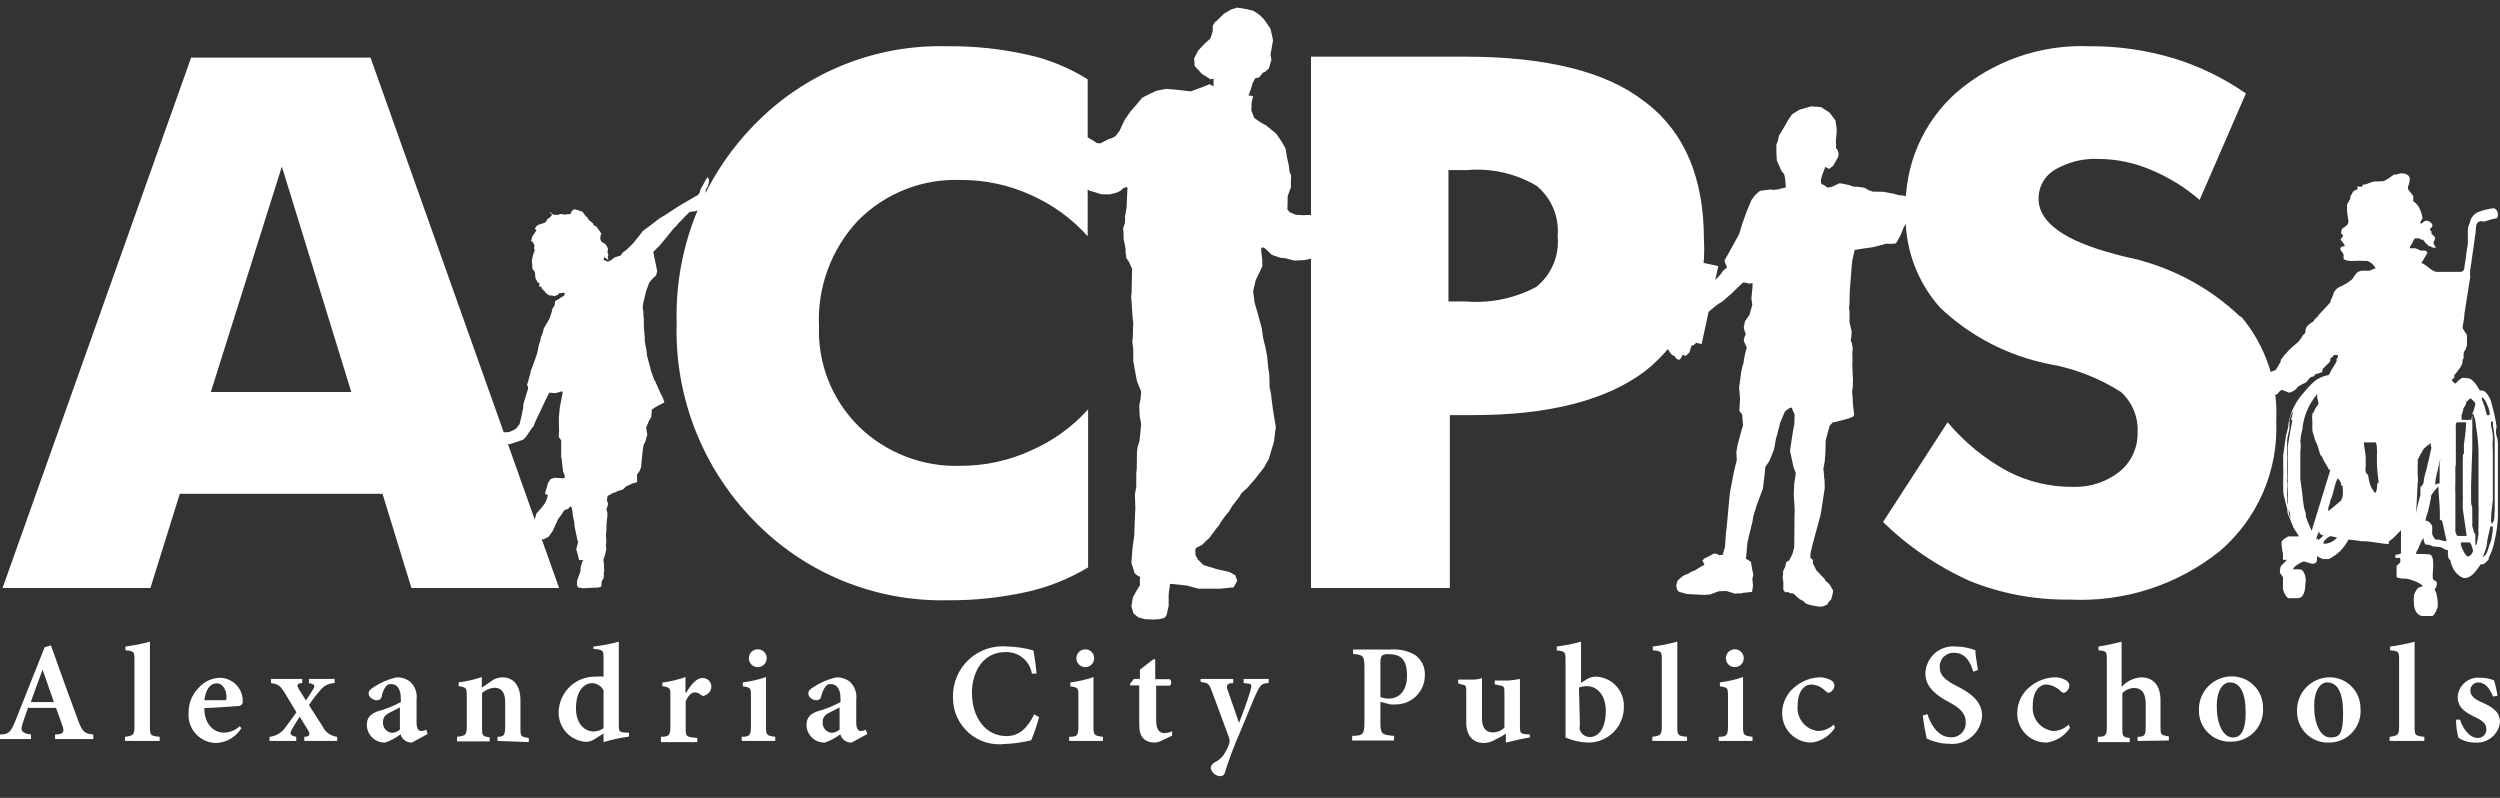 <?xml version="1.0" encoding="UTF-8"?> <svg xmlns="http://www.w3.org/2000/svg" width="94" height="30" viewBox="0 0 94 30" fill="none"><rect x="0" y="0" width="94" height="30" fill="#333333" stroke="none"/><path d="M7.927 14.739L10.598 6.263L13.209 14.739H7.927ZM7.187 2.165L0.096 22.109H5.655L6.761 18.567H14.383L15.47 22.109H21.022L13.931 2.165H7.187ZM35.614 1.739C34.262 1.702 32.916 1.948 31.664 2.46C30.411 2.973 29.279 3.74 28.34 4.715C27.387 5.694 26.639 6.855 26.141 8.128C25.643 9.401 25.406 10.761 25.443 12.128C25.4 13.497 25.634 14.861 26.13 16.138C26.626 17.414 27.375 18.578 28.331 19.559C29.271 20.537 30.404 21.309 31.657 21.827C32.911 22.345 34.258 22.598 35.614 22.57C36.621 22.579 37.625 22.474 38.608 22.256C39.421 22.075 40.199 21.763 40.913 21.334V15.391C40.312 16.06 39.573 16.591 38.747 16.948C37.927 17.321 37.037 17.514 36.137 17.514C35.429 17.541 34.723 17.424 34.062 17.169C33.4 16.915 32.798 16.529 32.291 16.035C31.794 15.544 31.404 14.956 31.147 14.308C30.889 13.659 30.769 12.964 30.794 12.267C30.76 11.537 30.874 10.808 31.128 10.124C31.382 9.439 31.772 8.812 32.273 8.282C32.777 7.775 33.381 7.379 34.046 7.118C34.711 6.858 35.423 6.738 36.136 6.768C37.036 6.764 37.927 6.954 38.747 7.325C39.566 7.684 40.299 8.215 40.896 8.882V2.983C40.194 2.541 39.419 2.226 38.608 2.052C37.62 1.832 36.609 1.727 35.597 1.739M57.794 10.771C56.975 11.216 56.043 11.412 55.114 11.336H54.462V6.394H55.166C56.077 6.316 56.988 6.523 57.776 6.985C58.052 7.214 58.268 7.506 58.406 7.836C58.544 8.167 58.6 8.526 58.568 8.882C58.602 9.237 58.548 9.595 58.412 9.924C58.275 10.253 58.06 10.544 57.785 10.771L57.794 10.771ZM61.823 3.81C60.39 2.69 58.136 2.13 55.062 2.13H49.293V22.109H54.514V15.608H55.384C58.243 15.608 60.404 15.054 61.866 13.946C62.607 13.361 63.194 12.605 63.578 11.742C63.961 10.88 64.129 9.937 64.067 8.995C64.067 6.698 63.345 4.993 61.919 3.879M84.229 11.902C83.021 10.754 81.512 9.973 79.878 9.648L79.582 9.57C77.624 9.065 76.65 8.361 76.65 7.473C76.646 7.254 76.701 7.038 76.808 6.847C76.915 6.656 77.07 6.497 77.259 6.385C77.755 6.091 78.327 5.949 78.903 5.976C79.573 5.979 80.236 6.115 80.853 6.377C81.528 6.654 82.154 7.039 82.706 7.516L84.446 3.514C83.605 2.928 82.677 2.479 81.696 2.182C80.68 1.88 79.624 1.731 78.564 1.739C76.736 1.663 74.948 2.285 73.561 3.479C72.934 4.035 72.439 4.723 72.109 5.493C71.78 6.263 71.625 7.097 71.655 7.934C71.595 9.269 72.06 10.575 72.952 11.571C74.086 12.646 75.501 13.378 77.032 13.685C77.998 13.853 78.921 14.211 79.747 14.738C79.959 14.931 80.126 15.168 80.234 15.433C80.342 15.698 80.39 15.984 80.374 16.27C80.379 16.551 80.32 16.83 80.201 17.085C80.082 17.34 79.906 17.564 79.686 17.74C79.191 18.127 78.575 18.327 77.946 18.306C77.086 18.315 76.237 18.112 75.475 17.714C74.619 17.247 73.858 16.625 73.23 15.878L70.802 19.629C71.758 20.561 72.871 21.315 74.091 21.856C75.278 22.33 76.547 22.563 77.825 22.544C79.867 22.647 81.877 21.997 83.471 20.716C84.171 20.115 84.725 19.362 85.092 18.515C85.458 17.668 85.627 16.748 85.586 15.826C85.661 14.402 85.191 13.002 84.272 11.91M1.601 25.18C1.444 25.589 1.305 25.998 1.157 26.398H2.027L1.601 25.18ZM2.071 27.79V27.616C2.393 27.616 2.428 27.512 2.349 27.294C2.271 27.077 2.201 26.868 2.106 26.616H1.053C0.983 26.807 0.914 27.007 0.844 27.225C0.774 27.442 0.783 27.573 1.166 27.616V27.79H0V27.616C0.34 27.616 0.409 27.52 0.592 27.068L1.679 24.336L1.915 24.266C2.245 25.189 2.584 26.146 2.923 27.05C3.098 27.521 3.167 27.581 3.507 27.616V27.79H2.071ZM4.699 27.86V27.704C5.021 27.66 5.055 27.634 5.055 27.286V24.841C5.055 24.501 5.055 24.484 4.716 24.449V24.31C5.028 24.27 5.335 24.209 5.638 24.127V27.286C5.638 27.643 5.638 27.669 6.004 27.704V27.86H4.699ZM7.683 26.328H8.405C8.492 26.328 8.518 26.328 8.518 26.224C8.518 25.954 8.388 25.693 8.144 25.693C7.901 25.693 7.726 25.928 7.683 26.346V26.328ZM9.075 27.381C8.976 27.54 8.841 27.673 8.681 27.769C8.521 27.866 8.34 27.924 8.153 27.938C8.008 27.94 7.863 27.911 7.729 27.854C7.594 27.797 7.474 27.712 7.374 27.606C7.274 27.5 7.197 27.374 7.148 27.236C7.1 27.099 7.08 26.953 7.091 26.807C7.087 26.633 7.118 26.46 7.182 26.299C7.246 26.137 7.343 25.99 7.465 25.867C7.564 25.752 7.685 25.659 7.821 25.593C7.958 25.528 8.106 25.491 8.257 25.485C8.371 25.484 8.485 25.507 8.59 25.551C8.696 25.594 8.792 25.658 8.872 25.739C8.953 25.82 9.017 25.916 9.061 26.021C9.105 26.127 9.127 26.24 9.127 26.355C9.131 26.377 9.13 26.4 9.125 26.422C9.119 26.444 9.109 26.465 9.095 26.483C9.081 26.501 9.064 26.516 9.044 26.526C9.024 26.537 9.002 26.544 8.979 26.546C8.892 26.546 8.24 26.607 7.683 26.624C7.683 27.251 8.049 27.547 8.423 27.547C8.644 27.543 8.855 27.456 9.014 27.303L9.075 27.381ZM11.442 27.859V27.703C11.642 27.703 11.677 27.616 11.59 27.468L11.268 26.946C11.164 27.103 11.059 27.286 10.972 27.433C10.885 27.581 10.903 27.66 11.138 27.703V27.86H10.137V27.703C10.253 27.692 10.365 27.656 10.466 27.598C10.566 27.539 10.653 27.459 10.72 27.364C10.85 27.198 10.989 26.998 11.146 26.781L10.694 26.032C10.528 25.78 10.476 25.728 10.189 25.684V25.527H11.364V25.684C11.172 25.684 11.146 25.771 11.233 25.902L11.503 26.337C11.616 26.18 11.703 26.023 11.781 25.902C11.86 25.78 11.833 25.728 11.616 25.684V25.527H12.582V25.684C12.475 25.685 12.37 25.71 12.275 25.759C12.18 25.807 12.097 25.877 12.034 25.963C11.882 26.136 11.743 26.319 11.616 26.511L12.129 27.311C12.178 27.419 12.255 27.512 12.351 27.58C12.447 27.649 12.56 27.691 12.678 27.703V27.86L11.442 27.859ZM15.036 26.598L14.679 26.781C14.496 26.868 14.401 26.964 14.401 27.146C14.396 27.196 14.401 27.245 14.416 27.292C14.43 27.34 14.454 27.384 14.485 27.422C14.517 27.459 14.556 27.491 14.599 27.514C14.643 27.537 14.691 27.551 14.74 27.555C14.849 27.549 14.953 27.506 15.036 27.433L15.036 26.598ZM15.488 27.921C15.38 27.926 15.274 27.888 15.192 27.816C15.128 27.762 15.082 27.689 15.062 27.607C14.887 27.744 14.69 27.851 14.479 27.921C14.39 27.923 14.302 27.908 14.219 27.875C14.137 27.843 14.061 27.795 13.997 27.734C13.933 27.672 13.882 27.599 13.847 27.517C13.812 27.436 13.793 27.348 13.792 27.259C13.792 26.99 13.922 26.851 14.2 26.746C14.503 26.664 14.795 26.547 15.071 26.398V26.259C15.071 25.911 14.931 25.72 14.705 25.72C14.666 25.718 14.628 25.726 14.593 25.742C14.558 25.759 14.528 25.784 14.505 25.815C14.428 25.92 14.377 26.043 14.357 26.172C14.351 26.219 14.326 26.262 14.289 26.291C14.252 26.32 14.204 26.334 14.157 26.329C14.035 26.329 13.861 26.215 13.861 26.085C13.861 25.955 13.922 25.928 14.044 25.841C14.309 25.664 14.604 25.538 14.914 25.467C15.088 25.463 15.259 25.515 15.401 25.615C15.499 25.699 15.573 25.806 15.619 25.926C15.665 26.046 15.68 26.175 15.663 26.303V27.172C15.663 27.416 15.749 27.486 15.836 27.486C15.904 27.487 15.971 27.469 16.028 27.433L16.08 27.599L15.488 27.921ZM18.708 27.859V27.703C18.96 27.703 18.995 27.642 18.995 27.268V26.398C18.995 26.015 18.838 25.858 18.586 25.858C18.414 25.873 18.252 25.943 18.125 26.058V27.329C18.125 27.66 18.125 27.686 18.412 27.721V27.877H17.185V27.703C17.516 27.66 17.551 27.642 17.551 27.294V26.198C17.551 25.876 17.551 25.849 17.246 25.798V25.658C17.542 25.621 17.833 25.554 18.116 25.458V25.858L18.456 25.623C18.577 25.526 18.727 25.471 18.882 25.467C19.308 25.467 19.569 25.771 19.569 26.337V27.355C19.569 27.686 19.569 27.703 19.883 27.747V27.903L18.708 27.859ZM22.693 25.955C22.651 25.874 22.587 25.806 22.509 25.758C22.43 25.711 22.34 25.685 22.249 25.685C22.075 25.685 21.657 25.842 21.657 26.633C21.657 27.277 22.04 27.504 22.319 27.504C22.453 27.501 22.583 27.459 22.693 27.382V25.955ZM23.65 27.695C23.326 27.74 23.007 27.809 22.693 27.904V27.582L22.371 27.782C22.276 27.848 22.164 27.887 22.049 27.895C21.905 27.888 21.764 27.853 21.633 27.792C21.503 27.73 21.386 27.644 21.289 27.537C21.192 27.43 21.117 27.306 21.068 27.17C21.02 27.034 20.998 26.89 21.005 26.746C21.021 26.386 21.179 26.046 21.445 25.801C21.71 25.556 22.062 25.427 22.423 25.441C22.513 25.433 22.603 25.433 22.693 25.441V24.763C22.693 24.458 22.693 24.432 22.31 24.397V24.31C22.634 24.274 22.953 24.213 23.267 24.127V27.216C23.267 27.504 23.267 27.521 23.511 27.547H23.65V27.695ZM25.799 26.05C25.973 25.745 26.191 25.493 26.409 25.493C26.494 25.489 26.578 25.518 26.641 25.575C26.705 25.632 26.743 25.712 26.748 25.798C26.751 25.871 26.73 25.943 26.69 26.004C26.649 26.065 26.59 26.111 26.522 26.137C26.5 26.155 26.472 26.166 26.443 26.166C26.415 26.166 26.387 26.155 26.365 26.137C26.302 26.074 26.218 26.037 26.13 26.032C26.017 26.032 25.886 26.128 25.782 26.372V27.355C25.782 27.686 25.782 27.712 26.217 27.747V27.903H24.851V27.703C25.156 27.703 25.207 27.642 25.207 27.311V26.172C25.207 25.876 25.207 25.849 24.903 25.798V25.667C25.199 25.626 25.491 25.556 25.773 25.458V26.05H25.799ZM28.157 24.753C28.156 24.708 28.164 24.664 28.18 24.622C28.197 24.58 28.222 24.542 28.254 24.51C28.286 24.478 28.324 24.453 28.366 24.437C28.407 24.42 28.452 24.412 28.497 24.414C28.541 24.414 28.585 24.423 28.626 24.44C28.666 24.457 28.703 24.482 28.734 24.514C28.765 24.546 28.789 24.583 28.805 24.624C28.821 24.665 28.829 24.709 28.827 24.753C28.828 24.798 28.819 24.841 28.802 24.882C28.785 24.923 28.759 24.96 28.728 24.991C28.696 25.021 28.658 25.046 28.617 25.062C28.576 25.078 28.532 25.085 28.488 25.084C28.4 25.084 28.316 25.049 28.254 24.987C28.192 24.925 28.157 24.841 28.157 24.753ZM27.888 27.86V27.703C28.201 27.703 28.236 27.642 28.236 27.268V26.206C28.236 25.867 28.236 25.849 27.931 25.806V25.658C28.227 25.622 28.519 25.555 28.801 25.458V27.268C28.801 27.633 28.801 27.659 29.149 27.703V27.859L27.888 27.86ZM31.568 26.598L31.212 26.781C31.029 26.868 30.933 26.964 30.933 27.146C30.928 27.196 30.933 27.245 30.948 27.293C30.962 27.34 30.986 27.384 31.018 27.422C31.049 27.46 31.088 27.491 31.132 27.514C31.176 27.537 31.224 27.551 31.273 27.555C31.382 27.549 31.486 27.506 31.568 27.433V26.598ZM32.021 27.921C31.912 27.926 31.806 27.888 31.725 27.816C31.661 27.762 31.615 27.689 31.595 27.607C31.419 27.744 31.222 27.851 31.012 27.921C30.923 27.923 30.834 27.908 30.752 27.876C30.669 27.844 30.593 27.795 30.53 27.734C30.466 27.672 30.415 27.599 30.379 27.517C30.344 27.436 30.325 27.348 30.324 27.259C30.324 26.99 30.455 26.851 30.733 26.746C31.035 26.664 31.327 26.547 31.603 26.398V26.259C31.603 25.911 31.464 25.72 31.238 25.72C31.199 25.717 31.16 25.724 31.125 25.741C31.09 25.758 31.06 25.783 31.038 25.815C30.961 25.922 30.907 26.043 30.881 26.172C30.876 26.218 30.853 26.261 30.817 26.29C30.782 26.319 30.735 26.333 30.689 26.329C30.559 26.329 30.394 26.215 30.394 26.085C30.394 25.955 30.455 25.928 30.577 25.841C30.841 25.664 31.136 25.538 31.446 25.467C31.621 25.463 31.791 25.515 31.934 25.615C32.031 25.699 32.106 25.806 32.151 25.926C32.197 26.046 32.212 26.175 32.195 26.303V27.172C32.195 27.416 32.282 27.486 32.369 27.486C32.434 27.486 32.497 27.468 32.552 27.433L32.613 27.599L32.021 27.921ZM39.069 26.964C38.99 27.26 38.892 27.551 38.773 27.834C38.451 27.913 38.121 27.96 37.79 27.973C37.544 28.004 37.294 27.982 37.057 27.909C36.82 27.835 36.601 27.712 36.416 27.547C36.231 27.382 36.083 27.18 35.982 26.953C35.881 26.726 35.83 26.481 35.832 26.233C35.823 25.965 35.871 25.698 35.974 25.451C36.077 25.203 36.232 24.981 36.428 24.799C36.625 24.616 36.858 24.478 37.112 24.394C37.367 24.31 37.636 24.281 37.903 24.31C38.227 24.319 38.548 24.368 38.86 24.458C38.903 24.745 38.947 24.988 38.973 25.328H38.799C38.761 25.092 38.636 24.879 38.45 24.73C38.263 24.58 38.028 24.505 37.79 24.519C36.98 24.519 36.545 25.25 36.545 26.041C36.545 27.016 37.085 27.677 37.842 27.677C38.312 27.677 38.625 27.39 38.886 26.859L39.069 26.964ZM40.47 24.754C40.47 24.664 40.505 24.578 40.569 24.514C40.633 24.45 40.719 24.415 40.809 24.415C40.853 24.414 40.897 24.423 40.938 24.44C40.978 24.457 41.015 24.483 41.046 24.514C41.077 24.546 41.101 24.584 41.117 24.625C41.133 24.666 41.141 24.71 41.14 24.754C41.14 24.798 41.131 24.842 41.114 24.883C41.096 24.923 41.071 24.96 41.04 24.991C41.008 25.022 40.971 25.046 40.93 25.062C40.889 25.078 40.844 25.086 40.8 25.085C40.713 25.082 40.631 25.047 40.569 24.985C40.508 24.924 40.472 24.841 40.47 24.754ZM40.2 27.86V27.704C40.522 27.704 40.548 27.643 40.548 27.268V26.207C40.548 25.867 40.548 25.85 40.243 25.807V25.659C40.54 25.624 40.832 25.557 41.114 25.459V27.269C41.114 27.634 41.114 27.66 41.47 27.704V27.86H40.2ZM43.654 27.86C43.587 27.894 43.513 27.915 43.437 27.921C43.054 27.921 42.836 27.729 42.836 27.268V25.772H42.489V25.711L42.636 25.528H42.862V25.18L43.367 24.788H43.437V25.537H43.985C44.002 25.552 44.015 25.571 44.024 25.592C44.034 25.613 44.038 25.636 44.038 25.659C44.038 25.682 44.034 25.704 44.025 25.725C44.015 25.746 44.002 25.765 43.985 25.78H43.471V27.094C43.471 27.512 43.663 27.564 43.776 27.564C43.879 27.564 43.98 27.54 44.072 27.495V27.66L43.654 27.86ZM47.692 25.684C47.431 25.684 47.378 25.78 47.239 26.067C47.1 26.355 46.943 26.789 46.604 27.581C46.395 28.058 46.212 28.546 46.056 29.043C46.049 29.085 46.027 29.124 45.993 29.15C45.959 29.176 45.916 29.187 45.873 29.182C45.789 29.178 45.709 29.146 45.646 29.091C45.583 29.035 45.54 28.96 45.525 28.878C45.525 28.791 45.569 28.739 45.664 28.669C45.846 28.585 45.994 28.44 46.082 28.26C46.133 28.174 46.177 28.084 46.212 27.99C46.242 27.909 46.242 27.819 46.212 27.738C45.96 27.042 45.69 26.328 45.569 25.998C45.447 25.667 45.403 25.684 45.142 25.641V25.528H46.369V25.684C46.134 25.684 46.099 25.771 46.16 25.945L46.587 27.181C46.717 26.859 46.917 26.311 47.013 25.98C47.109 25.649 47.013 25.728 46.761 25.684V25.527H47.709L47.692 25.684ZM51.903 26.207C52.008 26.25 52.121 26.271 52.234 26.267C52.477 26.267 52.904 26.111 52.904 25.397C52.904 24.683 52.556 24.597 52.19 24.597C52.111 24.589 52.032 24.607 51.964 24.649C51.964 24.649 51.903 24.745 51.903 24.849V26.207ZM52.286 24.423C52.604 24.396 52.922 24.466 53.2 24.623C53.324 24.709 53.423 24.825 53.489 24.961C53.555 25.096 53.584 25.247 53.574 25.397C53.574 25.683 53.462 25.957 53.261 26.16C53.061 26.364 52.789 26.48 52.504 26.485C52.428 26.493 52.353 26.493 52.277 26.485L51.903 26.389V27.155C51.903 27.599 51.955 27.634 52.417 27.668V27.843H50.842V27.668C51.251 27.668 51.303 27.599 51.303 27.155V25.11C51.303 24.649 51.251 24.623 50.876 24.588V24.423H52.286ZM57.524 27.729C57.372 27.751 57.221 27.78 57.072 27.816L56.62 27.921V27.581C56.506 27.665 56.384 27.735 56.254 27.79C56.12 27.881 55.963 27.932 55.801 27.938C55.401 27.938 55.131 27.677 55.131 27.173V26.05C55.131 25.789 55.131 25.762 54.958 25.736L54.827 25.693V25.554H55.262C55.427 25.554 55.601 25.554 55.723 25.493V27.024C55.723 27.416 55.914 27.538 56.123 27.538C56.206 27.54 56.288 27.525 56.365 27.493C56.441 27.462 56.51 27.415 56.567 27.355V26.094C56.567 25.832 56.567 25.798 56.384 25.771L56.201 25.728V25.589H56.715C56.861 25.577 57.006 25.557 57.15 25.528V27.268C57.15 27.538 57.15 27.59 57.385 27.608H57.516L57.524 27.729ZM59.404 27.268C59.388 27.328 59.388 27.391 59.404 27.451C59.432 27.526 59.482 27.591 59.547 27.638C59.612 27.684 59.689 27.71 59.769 27.713C60.117 27.713 60.378 27.373 60.378 26.738C60.378 26.102 60.03 25.798 59.656 25.798C59.558 25.801 59.462 25.819 59.369 25.85L59.404 27.268ZM59.682 25.528C59.773 25.477 59.874 25.447 59.978 25.441C60.123 25.442 60.265 25.472 60.398 25.529C60.531 25.585 60.651 25.668 60.751 25.772C60.851 25.876 60.93 25.998 60.983 26.133C61.035 26.267 61.06 26.411 61.057 26.555C61.062 26.732 61.031 26.908 60.966 27.073C60.902 27.238 60.806 27.389 60.683 27.516C60.559 27.643 60.412 27.744 60.249 27.814C60.087 27.884 59.911 27.92 59.734 27.921C59.434 27.916 59.139 27.851 58.864 27.73V24.841C58.864 24.527 58.864 24.484 58.534 24.458V24.31C58.842 24.27 59.147 24.209 59.447 24.127V25.676L59.682 25.528ZM62.127 27.86V27.704C62.449 27.66 62.484 27.634 62.484 27.286V24.841C62.484 24.501 62.484 24.484 62.145 24.449V24.31C62.456 24.27 62.764 24.209 63.067 24.127V27.286C63.067 27.643 63.067 27.669 63.432 27.704V27.86H62.127ZM64.894 24.753C64.893 24.708 64.901 24.664 64.917 24.622C64.934 24.58 64.959 24.542 64.991 24.511C65.023 24.479 65.061 24.454 65.102 24.437C65.144 24.421 65.189 24.413 65.233 24.414C65.278 24.414 65.321 24.422 65.362 24.44C65.403 24.457 65.44 24.482 65.471 24.514C65.501 24.545 65.525 24.583 65.542 24.624C65.558 24.665 65.565 24.709 65.564 24.753C65.564 24.797 65.555 24.841 65.538 24.882C65.521 24.923 65.496 24.959 65.464 24.99C65.433 25.021 65.395 25.045 65.354 25.061C65.313 25.078 65.269 25.085 65.225 25.084C65.181 25.084 65.138 25.076 65.098 25.059C65.058 25.043 65.022 25.018 64.991 24.987C64.96 24.957 64.936 24.92 64.919 24.88C64.903 24.84 64.894 24.797 64.894 24.753ZM64.624 27.86V27.703C64.938 27.703 64.973 27.642 64.973 27.268V26.206C64.973 25.867 64.973 25.849 64.668 25.806V25.658C64.964 25.622 65.256 25.555 65.538 25.458V27.268C65.538 27.633 65.538 27.659 65.895 27.703V27.859L64.624 27.86ZM68.993 27.364C68.897 27.514 68.769 27.642 68.619 27.738C68.468 27.834 68.299 27.897 68.122 27.921C67.975 27.923 67.829 27.896 67.693 27.841C67.557 27.785 67.434 27.703 67.33 27.6C67.226 27.496 67.144 27.372 67.089 27.236C67.034 27.1 67.006 26.954 67.008 26.807C67.01 26.605 67.06 26.407 67.154 26.229C67.248 26.05 67.383 25.896 67.548 25.78C67.798 25.588 68.103 25.478 68.418 25.467C68.581 25.467 68.741 25.512 68.879 25.598C68.908 25.619 68.932 25.646 68.949 25.678C68.965 25.709 68.974 25.745 68.975 25.78C68.971 25.842 68.947 25.901 68.908 25.949C68.87 25.998 68.817 26.033 68.757 26.05C68.714 26.043 68.674 26.021 68.644 25.989C68.506 25.841 68.316 25.75 68.114 25.737C67.853 25.737 67.591 25.972 67.591 26.537C67.569 26.763 67.636 26.988 67.777 27.166C67.919 27.343 68.124 27.457 68.349 27.486C68.573 27.485 68.788 27.398 68.949 27.242L68.993 27.364ZM74.196 25.258C74.091 24.919 73.918 24.545 73.474 24.545C73.402 24.541 73.33 24.552 73.263 24.578C73.196 24.604 73.135 24.644 73.084 24.695C73.033 24.745 72.993 24.806 72.968 24.874C72.942 24.941 72.93 25.012 72.934 25.084C72.934 25.406 73.152 25.58 73.596 25.807C74.039 26.033 74.527 26.337 74.527 26.92C74.512 27.15 74.427 27.369 74.284 27.549C74.141 27.729 73.946 27.86 73.725 27.926C73.579 27.97 73.425 27.983 73.273 27.965C73.097 27.965 72.921 27.938 72.752 27.886C72.647 27.856 72.546 27.818 72.447 27.773C72.38 27.486 72.33 27.196 72.299 26.903L72.473 26.851C72.569 27.19 72.856 27.721 73.343 27.721C73.42 27.726 73.498 27.715 73.57 27.687C73.642 27.659 73.708 27.616 73.761 27.561C73.815 27.505 73.856 27.439 73.882 27.366C73.907 27.293 73.916 27.215 73.909 27.138C73.909 26.798 73.656 26.598 73.265 26.39C72.873 26.18 72.395 25.867 72.395 25.328C72.397 25.182 72.431 25.039 72.492 24.907C72.554 24.774 72.642 24.656 72.752 24.56C72.862 24.465 72.991 24.393 73.13 24.35C73.269 24.306 73.416 24.293 73.561 24.31C73.805 24.314 74.046 24.361 74.274 24.449C74.274 24.641 74.326 24.858 74.37 25.189L74.196 25.258ZM77.833 27.364C77.736 27.513 77.608 27.64 77.458 27.736C77.308 27.832 77.139 27.895 76.963 27.921C76.741 27.926 76.523 27.863 76.338 27.741C76.153 27.619 76.009 27.443 75.927 27.238C75.872 27.101 75.845 26.954 75.849 26.807C75.85 26.606 75.898 26.408 75.991 26.23C76.083 26.051 76.216 25.897 76.38 25.78C76.63 25.588 76.934 25.478 77.25 25.467C77.414 25.461 77.575 25.507 77.711 25.598C77.741 25.618 77.764 25.646 77.781 25.678C77.798 25.709 77.807 25.745 77.807 25.78C77.807 25.919 77.676 26.05 77.598 26.05C77.576 26.048 77.555 26.041 77.535 26.031C77.516 26.02 77.499 26.006 77.485 25.989C77.34 25.844 77.149 25.755 76.946 25.737C76.693 25.737 76.432 25.972 76.432 26.537C76.41 26.763 76.477 26.988 76.618 27.165C76.76 27.342 76.965 27.457 77.189 27.485C77.299 27.486 77.408 27.465 77.51 27.424C77.611 27.382 77.704 27.32 77.781 27.242L77.833 27.364ZM80.374 27.86V27.704C80.652 27.704 80.678 27.634 80.678 27.321V26.451C80.678 26.033 80.504 25.868 80.243 25.868C80.16 25.869 80.077 25.887 80.001 25.922C79.924 25.956 79.856 26.006 79.8 26.068V27.364C79.8 27.677 79.8 27.712 80.078 27.747V27.904H78.877V27.704C79.181 27.704 79.217 27.643 79.217 27.312V24.824C79.217 24.493 79.217 24.484 78.903 24.45V24.31C79.196 24.264 79.487 24.203 79.773 24.127V25.825C79.961 25.619 80.219 25.491 80.496 25.468C80.957 25.468 81.235 25.755 81.235 26.338V27.295C81.235 27.626 81.235 27.643 81.549 27.687V27.843L80.374 27.86ZM83.35 26.563C83.35 27.216 83.585 27.729 83.959 27.729C84.203 27.729 84.437 27.555 84.437 26.798C84.437 26.041 84.229 25.658 83.837 25.658C83.585 25.658 83.35 25.963 83.35 26.528V26.563ZM85.09 26.615C85.101 26.779 85.078 26.943 85.022 27.098C84.967 27.252 84.88 27.394 84.767 27.513C84.654 27.632 84.518 27.727 84.367 27.791C84.216 27.855 84.053 27.887 83.889 27.886C83.731 27.893 83.574 27.868 83.426 27.812C83.278 27.756 83.144 27.67 83.031 27.56C82.917 27.45 82.828 27.318 82.767 27.172C82.707 27.026 82.677 26.869 82.68 26.711C82.674 26.546 82.701 26.381 82.76 26.227C82.819 26.072 82.908 25.931 83.023 25.812C83.137 25.693 83.274 25.598 83.426 25.532C83.578 25.467 83.741 25.433 83.906 25.432C84.063 25.43 84.218 25.459 84.362 25.517C84.507 25.576 84.638 25.663 84.748 25.774C84.859 25.884 84.946 26.015 85.004 26.16C85.063 26.304 85.092 26.459 85.09 26.615ZM87.013 26.564C87.013 27.216 87.248 27.729 87.622 27.729C87.996 27.729 88.1 27.555 88.1 26.798C88.1 26.041 87.892 25.658 87.5 25.658C87.248 25.658 87.013 25.963 87.013 26.528V26.564ZM88.753 26.616C88.77 26.78 88.752 26.946 88.701 27.104C88.624 27.341 88.474 27.547 88.272 27.694C88.07 27.841 87.828 27.92 87.578 27.921C87.421 27.928 87.263 27.903 87.115 27.847C86.968 27.791 86.833 27.705 86.72 27.595C86.606 27.485 86.517 27.353 86.457 27.207C86.396 27.061 86.367 26.904 86.369 26.746C86.363 26.582 86.39 26.419 86.448 26.266C86.505 26.112 86.593 25.972 86.706 25.853C86.819 25.734 86.954 25.639 87.103 25.572C87.253 25.506 87.415 25.47 87.578 25.467C87.813 25.464 88.043 25.532 88.238 25.662C88.433 25.792 88.584 25.978 88.671 26.195C88.729 26.34 88.757 26.495 88.753 26.65M89.85 27.86V27.704C90.171 27.66 90.206 27.634 90.206 27.286V24.841C90.206 24.501 90.206 24.484 89.867 24.449V24.31C90.179 24.271 90.486 24.21 90.789 24.127V27.286C90.789 27.643 90.789 27.669 91.155 27.704V27.86H89.85ZM93.739 26.189C93.609 25.876 93.435 25.659 93.182 25.659C93.142 25.659 93.102 25.667 93.065 25.683C93.028 25.698 92.994 25.722 92.966 25.751C92.939 25.78 92.917 25.815 92.903 25.853C92.89 25.891 92.884 25.932 92.886 25.972C92.886 26.163 93.043 26.285 93.295 26.398C93.722 26.581 94 26.764 94 27.164C93.972 27.384 93.86 27.585 93.689 27.725C93.517 27.866 93.299 27.936 93.078 27.921C92.85 27.927 92.625 27.863 92.434 27.738C92.377 27.516 92.348 27.288 92.347 27.059H92.495C92.608 27.399 92.852 27.747 93.165 27.747C93.207 27.748 93.25 27.741 93.289 27.725C93.329 27.709 93.365 27.685 93.395 27.655C93.425 27.625 93.449 27.589 93.465 27.549C93.481 27.51 93.488 27.468 93.487 27.425C93.487 27.242 93.391 27.12 93.086 26.973C92.782 26.825 92.408 26.65 92.408 26.207C92.414 26.101 92.442 25.997 92.49 25.903C92.538 25.808 92.605 25.724 92.686 25.657C92.768 25.589 92.862 25.539 92.964 25.509C93.066 25.48 93.173 25.471 93.278 25.485C93.448 25.483 93.617 25.515 93.774 25.58C93.834 25.771 93.878 25.966 93.904 26.163L93.739 26.189Z" fill="white"></path><path d="M76.294 6.22H76.189L75.989 6.272L75.824 6.315L75.667 6.394L75.519 6.463H75.363L75.215 6.437L75.067 6.455L74.91 6.489L74.51 6.637L74.275 6.716L73.692 6.959L73.353 7.064L73.213 7.098L72.996 7.133L72.909 7.142L72.831 7.151L72.683 7.177L72.596 7.185V7.177L72.483 7.22L72.047 7.368L71.839 7.412L71.734 7.377L71.377 7.333L71.186 7.281L70.995 7.246L70.821 7.212L70.403 7.203L70.342 7.177L70.246 7.142L70.09 7.055L69.968 7.038L69.82 7.02H69.698L69.498 6.951L69.272 6.907L69.167 6.889L68.889 7.02L68.811 7.038L68.715 7.055L68.584 6.959L68.48 6.916L68.463 6.785L68.506 6.602L68.636 6.272L68.697 6.315L68.776 6.35L68.924 6.237L69.019 6.072L69.115 5.898L69.133 5.776L69.089 5.628L69.037 5.576V5.428L69.028 5.297L69.046 5.141L69.063 4.879L69.011 4.523L68.785 4.227L68.471 4.027L68.097 4.001L67.662 4.122L67.384 4.297L67.227 4.523L67.131 4.697L66.888 5.106L66.844 5.315L66.792 5.428V5.724L66.809 6.037L66.853 6.133L66.975 6.411L67.088 6.559L67.123 6.733L67.149 7.046L66.957 7.09L66.862 7.125H66.783L66.705 7.142L66.566 7.125L66.496 7.133L66.174 7.177L65.992 7.334L65.852 7.525L65.669 7.969L65.504 8.43L65.391 8.804L65.008 9.5L64.843 9.787V9.805L64.886 9.944L64.93 10.022V10.057L64.782 10.188L64.686 10.326L64.495 10.527L64.608 10.004L60.727 9.178L60.101 12.111L62.537 12.624L62.589 12.702H62.781V12.728L62.728 12.85L62.65 13.05L62.72 13.129L62.781 13.242L62.868 13.346L62.964 13.389L62.99 13.433L63.068 13.511L63.138 13.529L63.198 13.476L63.268 13.337L63.346 13.372H63.398L63.52 13.25L63.573 13.085L63.598 12.998L63.668 12.98L63.755 12.92V12.885L63.981 12.937L64.243 11.727L64.321 11.658L64.556 11.466L64.773 11.327L65.121 11.023L65.469 10.683L65.556 10.614L65.791 10.666L65.896 10.64V10.779L65.852 11.223L65.887 11.449L65.852 11.588L65.774 11.858L65.748 11.884L65.609 12.084L65.565 12.328L65.609 12.476L65.643 12.563L65.591 12.676L65.565 12.815L65.678 13.067L65.609 13.329L65.565 13.555L65.556 13.659L65.522 13.746L65.469 13.981L65.391 14.573L65.426 14.991L65.4 15.434L65.443 15.513L65.504 15.574L65.53 15.887L65.539 15.991L65.478 16.191L65.33 16.74L65.287 17.001L65.304 17.296L65.2 17.714L65.043 18.532L64.921 19.846L64.895 20.037L64.86 20.559L64.773 20.864L64.634 20.873L64.564 20.829L64.443 20.812L64.303 20.89L64.077 21.003L64.007 21.082L64.068 21.186L64.086 21.247L64.007 21.273L63.729 21.447L63.573 21.508L63.468 21.577L63.337 21.621L63.224 21.699L63.077 21.83L63.024 22.012L63.068 22.195L63.138 22.256L63.242 22.282L63.425 22.335L63.947 22.361L64.068 22.369L64.303 22.352L64.626 22.23H64.695L64.912 22.221L65.139 22.291L65.26 22.326L65.322 22.308L65.426 22.317L65.548 22.291L65.878 22.256L65.913 22.021L65.887 21.76L65.905 21.716L65.922 21.595L65.87 21.343L65.835 21.125L65.739 21.064L65.643 21.003L65.661 20.873L65.704 20.402L65.774 20.098L65.896 19.602L65.922 19.428L66.044 19.019L66.287 18.366L66.357 17.775L66.374 17.557L66.531 17.331L66.705 16.896L66.775 16.496L66.818 16.348L66.914 15.982L66.94 15.878L67.018 15.695L67.114 15.469L67.262 15.356L67.366 15.321L67.401 15.408L67.48 15.591L67.471 15.774V15.93L67.418 16.2L67.358 16.583L67.305 16.957L67.436 17.566L67.523 17.792L67.462 18.192L67.445 18.593L67.48 19.15L67.471 19.507V19.872L67.462 20.594L67.392 20.838L67.279 21.064L67.157 21.142L67.131 21.29L67.044 21.482V21.586L67.027 21.708L67.053 21.882V22.169L67.097 22.239L67.149 22.273L67.218 22.256H67.227L67.288 22.299L67.436 22.317L67.497 22.378L67.662 22.526L67.732 22.561L67.819 22.613L67.897 22.691L68.071 22.752L68.41 22.813L68.567 22.796L68.706 22.726L68.75 22.648L68.854 22.535L68.915 22.299L68.924 22.204L68.819 22.012L68.733 21.916L68.636 21.838L68.602 21.76L68.454 21.612L68.41 21.56L68.297 21.447L68.158 21.168L68.167 21.055L68.071 20.977V20.829L68.141 20.515L68.358 19.715L68.445 19.393L68.489 19.15L68.61 18.349L68.602 18.036L68.584 17.94V17.845L68.558 17.636L68.61 17.348L68.636 17.009L68.645 16.565L68.741 16.2L68.793 16.008L68.915 15.878L69.002 15.869L69.524 15.73L69.672 15.669L69.716 15.599L69.672 15.208L69.655 14.877L69.637 14.72L69.663 14.59L69.672 14.303L69.646 13.711L69.655 13.546L69.646 13.294L69.663 13.111L69.629 12.893L69.585 12.806L69.611 12.667L69.62 12.45L69.542 12.119V11.701L69.524 11.562L69.542 11.397L69.55 10.97L69.62 10.04L69.646 9.796L69.681 9.639L69.733 9.413L69.75 9.396L69.898 9.37L70.438 9.291L70.716 9.221L70.925 9.161L71.108 9.169L71.282 9.152L71.325 9.091L71.465 8.839L71.569 8.569L71.665 8.404L71.708 8.23L71.83 8.195L72.317 8.177L72.831 8.021L73.362 7.864L73.84 7.638L74.345 7.472L74.475 7.42L74.588 7.368L74.867 7.403L75.05 7.429L75.111 7.472H75.145L75.18 7.385H75.197L75.258 7.481L75.302 7.464L75.319 7.472L75.337 7.516L75.415 7.542L75.545 7.551L75.597 7.516L75.615 7.455L75.537 7.325H75.545L75.554 7.316H75.78L75.824 7.238L75.763 7.142L75.659 7.09L75.798 7.046L75.972 7.072L76.067 7.029L76.094 6.942L76.05 6.881L75.981 6.837L75.815 6.803L75.85 6.541L75.876 6.524L76.207 6.385L76.337 6.333L76.346 6.263L76.294 6.22ZM46.518 0.286L46.883 0.346L47.127 0.407L47.344 0.547L47.527 0.729L47.771 1.078L47.867 1.512L47.771 2.061L47.806 2.244L47.71 2.574L47.571 2.696L47.492 2.731L47.336 2.914L47.197 2.94L47.101 3.123L47.04 3.331L46.944 3.601H46.953L47.014 3.592L47.118 3.627L47.066 3.818L47.049 4.14L47.153 4.428L47.371 4.584L47.605 4.715L47.988 5.028L48.206 5.35L48.337 5.585L48.397 5.941L48.467 6.255L48.484 6.446L48.545 6.603L48.537 6.881V7.047L48.415 7.377V7.551L48.406 7.873L48.493 7.978L48.711 8.073L48.963 8.091L49.276 8.082L49.442 8.073L49.624 8.056L49.772 8.047L49.868 8.039L50.051 8.03H50.459L50.547 8.021L50.929 8.004L51.147 7.995L51.399 8.021L51.617 8.108L51.739 8.178L51.887 8.335L51.974 8.387L52.113 8.508L52.296 8.604L52.383 8.665L52.435 8.752V8.839L52.278 8.813H52.2L52.226 8.926L52.322 8.996L52.478 9.161L52.565 9.187L52.652 9.231L52.966 9.274L53.07 9.3L53.079 9.344L52.983 9.413L52.861 9.439L52.739 9.422L52.609 9.483L52.391 9.431L52.148 9.37L51.895 9.222L51.73 9.187L51.687 9.161L51.625 9.074L51.399 8.952H51.33L51.278 9.135L51.173 9.3L50.886 9.413L50.729 9.431L50.581 9.492L50.303 9.579L50.19 9.587L49.946 9.631L49.459 9.683L49.067 9.779L48.658 9.796L48.328 9.709L48.136 9.692L47.814 9.579L47.701 9.465L47.536 9.318L47.475 9.3L47.423 9.335V9.466L47.458 9.735L47.466 9.997L47.397 10.153L47.214 10.536L47.118 10.954L47.171 11.371L47.284 11.763L47.44 12.328L47.492 12.702L47.588 13.094L47.641 13.372L47.684 13.807L47.727 14.104L47.736 14.564L47.788 14.8L47.858 15.374L47.971 16.052L47.928 16.383L47.901 16.609L47.754 17.096L47.701 17.271L47.614 17.419L47.536 17.566L47.197 18.001L46.892 18.35L46.675 18.55L46.605 18.671L46.335 19.02L46.205 19.237L46.066 19.402L45.935 19.585L45.822 19.768L45.726 19.881L45.483 20.212L45.317 20.368L45.195 20.49L45.074 20.551L44.969 20.603L44.943 20.673L44.952 20.873L45.039 21.038L45.256 21.247L45.735 21.395L46.231 21.508L46.448 21.63L46.518 21.839L46.387 22.082L46.048 22.117L45.874 22.134H45.056L44.647 22.021L44.203 21.969L43.995 21.952L43.942 22.335V22.779L43.89 23.013L43.864 23.127L43.794 23.223L43.585 23.283L43.342 23.292L43.055 23.283L42.802 23.213L42.62 23.066L42.541 22.796L42.594 22.465L42.742 22.195L42.863 22.004L42.855 21.804L42.872 21.691H42.863L42.75 21.63L42.655 21.543L42.62 21.412L42.541 21.169L42.568 20.795L42.585 20.577L42.646 20.151L42.672 19.472L42.689 19.098L42.672 18.593L42.724 18.306V17.81L42.742 17.619L42.75 16.992L42.776 16.792L42.811 16.696L42.846 16.566L42.881 16.235L42.907 15.939L42.855 15.669L42.846 15.522L42.837 15.234L42.889 14.982L42.907 14.721L42.768 14.382L42.733 14.251L42.611 13.572V13.146L42.576 12.85L42.594 12.693L42.602 12.337L42.611 12.172L42.585 11.91L42.533 11.153L42.55 10.971L42.559 10.423L42.568 10.109L42.437 9.822L42.35 9.709L42.341 9.614L42.324 9.509V9.361L42.246 8.969V8.752L42.228 8.586L42.289 8.413L42.306 8.239L42.298 8.152L42.359 7.812V7.777L42.385 7.212L42.393 7.073L42.367 7.029L42.237 7.073L42.124 7.177L42.002 7.238L41.741 7.307H41.419L41.175 7.229L40.984 7.177L40.714 7.038L40.531 6.934L40.323 6.681L40.088 6.446L39.974 6.315L39.957 6.142L39.992 5.976L40.009 5.802L40.062 5.663L39.957 5.559H39.809L39.696 5.663L39.522 5.776L39.261 5.75L39.069 5.733L38.939 5.585L38.8 5.472H38.817L38.826 5.428L38.696 5.454L38.539 5.358L38.435 5.211H38.443V5.202L38.556 5.176L38.765 5.158L39.157 5.045L39.374 4.958L39.47 4.862L39.461 4.793L39.357 4.68L39.148 4.619L38.939 4.558L38.835 4.462L38.869 4.384H39.061L39.244 4.471L39.461 4.523L39.896 4.628L40.079 4.68L40.21 4.758L40.392 4.941L40.853 5.141L41.14 5.306L41.227 5.376L41.367 5.393L41.671 5.236L41.81 5.193L41.941 5.124L42.011 5.028L42.089 4.932L42.289 4.506L42.498 4.201L42.742 3.923L42.95 3.67L43.281 3.505L43.49 3.41L43.716 3.366L43.855 3.34L44.003 3.357L44.168 3.366L44.778 3.436L45.291 3.244L45.474 3.166L45.63 3.244V2.957L45.517 2.983L45.187 2.774L44.917 2.478L44.9 2.191L45.056 1.895L45.3 1.634L45.509 1.452L45.596 1.19L45.604 0.964L45.674 0.842L45.787 0.747L46.013 0.52L46.292 0.355L46.518 0.286ZM26.609 6.655L26.636 6.699L26.618 6.707L26.636 6.716L26.662 6.76L26.653 6.873L26.609 7.021L26.583 7.047L26.531 7.151L26.54 7.247L26.522 7.282L26.549 7.395L26.496 7.499L26.505 7.621L26.54 7.647L26.566 7.656L26.749 7.603L26.827 7.63H26.835L26.827 7.647L26.749 7.691L26.592 7.76L26.401 7.865L26.244 7.908L26.14 7.943L25.93 7.969L25.835 8.065L25.774 8.117L25.643 8.265L25.522 8.378L25.409 8.517L25.339 8.578L25.052 8.935L24.765 9.274L24.712 9.318L24.643 9.396L24.591 9.44L24.564 9.483L24.695 10.118L24.713 10.188L24.669 10.353L24.538 10.475L24.408 10.632L24.295 10.945L24.191 11.371L24.164 11.554L24.191 11.728V11.85L24.208 11.989V12.242L24.217 12.372L24.225 12.494L24.243 12.694V12.825L24.277 13.016L24.304 13.146L24.33 13.382L24.451 13.825L24.469 13.921L24.6 14.286L24.643 14.347L24.669 14.417L24.713 14.504L24.739 14.582L24.782 14.661L24.826 14.773L24.921 14.948L24.982 15.131L24.713 15.269L24.513 15.392L24.486 15.687L24.408 15.809L24.347 15.957L24.295 16.079L24.338 16.348L24.304 16.462L24.269 16.592L24.199 16.731L24.173 16.879L24.164 16.975L24.147 17.106L24.104 17.575L24.051 17.706L23.947 17.854L23.955 17.984V18.123L23.877 18.158L23.782 18.176L23.66 18.237L23.538 18.289L23.425 18.402L23.233 18.463L23.12 18.515L22.998 18.559L22.938 18.602L22.876 18.628L22.842 18.646L22.833 18.724L22.816 18.811L22.868 18.942L22.833 19.063L22.798 19.15L22.825 19.22L22.842 19.351L22.807 19.681L22.798 19.977L22.781 20.134L22.798 20.334L22.781 20.517L22.798 20.647L22.755 20.838L22.703 20.995L22.685 21.056L22.703 21.16L22.711 21.239V21.36L22.72 21.43L22.703 21.543V21.726L22.624 21.857L22.607 22.056L22.502 22.091L21.893 22.117L21.728 22.083L21.693 21.978L21.702 21.821L21.815 21.517L21.832 21.43L21.824 21.369L21.885 21.143L21.928 21.082L21.937 21.073H21.928V21.064L21.771 21.056L21.71 20.795L21.667 20.655L21.737 20.368L21.71 20.308L21.667 20.09L21.632 19.933L21.597 19.75V19.646L21.537 19.376L21.519 19.194L21.493 19.089L21.45 19.037H21.441L21.371 19.124L21.276 19.168L21.267 19.15L21.189 19.22L21.136 19.316L20.98 19.525L20.78 19.968L20.632 20.177L20.44 20.282L20.231 20.229L20.101 20.064L20.066 19.672L20.171 19.307L20.327 19.133L20.484 18.933L20.562 18.767L20.597 18.61L20.492 18.567L20.527 18.437L20.614 18.141L20.71 18.01L20.84 17.967H20.91L21.154 17.984L21.215 17.976L21.241 17.958L21.223 17.854L21.171 17.732L21.119 17.244L21.101 17.192V16.557L21.006 16.418L21.023 16.166L21.014 16.026V15.687L21.049 15.322L21.154 14.782L21.145 14.721V14.713H21.136L20.884 14.782L20.666 14.765H20.658L20.649 14.773L20.606 14.852L20.51 15.052L20.17 15.765L20.092 15.939L20.075 16.009L19.996 16.105L19.875 16.279L19.788 16.41L19.674 16.531L19.318 16.653L19.187 16.697L19.048 16.705L18.978 16.644L18.944 16.592L18.709 16.618L18.543 16.627L18.491 16.584L18.552 16.522V16.514L18.509 16.453L18.439 16.444L18.378 16.392V16.383L18.535 16.314L18.709 16.288L18.839 16.253L18.848 16.262L19.144 16.244L19.309 16.174L19.396 16.122L19.44 16.07L19.535 15.948L19.596 15.705L19.674 15.33V15.235L19.701 15.113L19.857 14.617L19.848 14.53L19.814 14.469L19.866 14.321L19.901 14.173L19.935 14.069L19.953 13.956L19.997 13.843L20.11 13.538L20.144 13.434L20.188 13.32L20.266 12.955L20.31 12.833L20.344 12.668L20.405 12.52L20.449 12.346L20.658 11.989L20.745 11.728L20.771 11.606L20.849 11.493L20.875 11.319L21.049 11.223L21.102 11.18L21.119 11.154L21.128 11.162H21.145L21.215 11.11L21.232 11.041L21.223 10.989L21.215 11.006L21.067 11.023H21.014L20.98 11.084L20.84 11.136L20.762 11.11H20.658L20.571 11.058L20.544 11.032L20.492 10.98L20.466 10.936L20.379 10.867L20.353 10.78H20.344L20.266 10.771L20.292 10.675V10.666L20.214 10.614L20.171 10.527L20.136 10.475L20.11 10.231L20.014 10.092V9.944L20.005 9.883L19.997 9.796L20.049 9.561L20.101 9.422L20.11 9.405L20.075 9.327L20.101 9.248L20.075 9.178L20.014 9.074H19.971V9.057L20.014 8.891L20.11 8.752L20.171 8.657L20.118 8.613V8.587L20.171 8.5L20.249 8.456V8.448L20.292 8.43L20.301 8.439H20.318L20.336 8.413L20.362 8.422L20.519 8.352L20.58 8.239L20.684 8.169L20.762 8.074L20.701 8.012H20.666L20.675 8.004L20.684 7.978H20.693V7.986L20.806 8.074H20.893L20.988 8.082L21.058 8.048H21.067L21.18 8.056L21.258 8.074L21.337 8.048L21.423 8.056L21.467 8.021L21.493 7.943L21.563 7.882L21.58 7.873H21.632L21.902 7.961L22.015 8.117L22.111 8.204L22.119 8.248V8.256L22.189 8.308L22.302 8.404L22.328 8.483L22.407 8.5L22.52 8.648L22.589 8.752L22.624 8.822H22.616L22.589 8.813V8.822L22.581 8.848V8.909L22.563 8.952L22.607 9.083L22.72 9.152L22.772 9.178L22.781 9.214L22.825 9.266L22.859 9.353V9.361L22.842 9.492L22.876 9.587L22.85 9.683L22.876 9.744V9.762H22.85L22.72 9.666L22.694 9.77L22.859 9.84L22.981 9.779L23.085 9.692L23.225 9.64L23.329 9.614L23.425 9.483L23.555 9.396L23.808 9.144L24.043 8.856L24.164 8.691L24.504 8.439L24.782 8.221L25 8.091L25.304 7.891L25.592 7.708L26.175 7.369H26.183L26.253 7.325L26.313 7.229L26.34 7.116L26.444 6.934L26.522 6.786L26.609 6.655ZM92.339 17.541V16.227C92.335 16.143 92.335 16.058 92.339 15.975C92.339 15.975 92.339 15.896 92.391 15.879H92.722V15.966C92.722 16.209 92.643 16.671 92.643 16.714V17.044C92.631 17.069 92.617 17.092 92.6 17.114C92.609 17.192 92.609 17.271 92.6 17.349V18.585C92.608 18.654 92.608 18.724 92.6 18.794V19.133L92.748 20.151H92.391C92.361 20.102 92.338 20.049 92.321 19.994V18.593C92.314 18.437 92.314 18.28 92.321 18.123V17.506L92.339 17.541ZM92.53 20.395H92.87C92.931 20.489 92.969 20.596 92.983 20.708C92.983 20.777 92.887 20.925 92.791 20.925C92.696 20.925 92.539 20.542 92.53 20.49V20.395ZM93.009 19.994C93.009 19.907 92.966 19.838 92.957 19.768V19.698C92.961 19.617 92.961 19.536 92.957 19.455V19.089C92.933 19.022 92.918 18.952 92.913 18.88V18.245C92.913 18.114 92.957 16.931 92.957 16.897V16.183C92.962 16.09 92.962 15.997 92.957 15.905V15.757C92.966 15.664 92.966 15.571 92.957 15.478C93.039 15.647 93.086 15.83 93.096 16.018C93.151 16.331 93.183 16.648 93.192 16.966V19.011C93.201 19.136 93.201 19.261 93.192 19.385V19.803C93.183 19.89 93.183 19.977 93.192 20.064C93.176 20.196 93.153 20.326 93.122 20.455L93.07 20.508C93.078 20.453 93.078 20.397 93.07 20.342C93.076 20.323 93.076 20.301 93.07 20.282C93.079 20.215 93.079 20.148 93.07 20.081L93.009 19.994ZM93.07 15.226C93.07 15.226 92.957 15.6 92.922 15.783C92.8 15.793 92.678 15.793 92.556 15.783V15.609C92.59 15.527 92.613 15.443 92.626 15.356C92.626 15.356 92.687 15.261 92.713 15.209C92.739 15.156 92.713 15.122 92.757 15.095C92.8 15.069 92.852 14.982 92.887 14.982C92.922 14.982 93.07 15.139 93.07 15.165V15.226ZM91.826 19.585C91.826 19.585 91.939 20.099 91.991 20.351C91.895 20.346 91.801 20.326 91.713 20.29H91.582C91.522 20.232 91.478 20.16 91.451 20.081C91.447 20.049 91.447 20.017 91.451 19.985V19.794C91.451 19.751 91.312 19.542 91.199 19.585C91.199 19.464 91.26 19.35 91.286 19.255C91.312 19.159 91.373 18.88 91.408 18.706V18.637C91.484 18.509 91.578 18.391 91.686 18.289C91.686 18.619 91.738 18.95 91.738 19.281V19.533L91.826 19.585ZM91.73 17.349C91.722 17.375 91.722 17.402 91.73 17.427V18.176C91.673 18.181 91.617 18.196 91.564 18.219C91.564 17.967 91.66 17.723 91.704 17.471C91.704 17.401 91.704 17.323 91.773 17.28L91.73 17.349ZM91.425 16.818C91.373 17.053 91.303 17.375 91.243 17.619C91.181 17.863 91.173 17.845 91.147 17.985C91.121 18.123 91.147 18.158 91.077 18.245C91.007 18.332 91.007 18.298 91.007 18.341V18.619C90.928 18.872 90.87 19.131 90.834 19.394C90.837 19.452 90.837 19.51 90.834 19.568L90.903 18.184C90.919 18.069 90.919 17.952 90.903 17.837V17.671C90.908 17.602 90.908 17.532 90.903 17.462C90.915 17.408 90.915 17.351 90.903 17.297C90.97 17.153 91.045 17.014 91.129 16.879C91.211 16.797 91.301 16.724 91.399 16.662V16.784L91.425 16.818ZM89.38 18.167C89.386 18.178 89.389 18.19 89.39 18.202C89.389 18.214 89.386 18.226 89.38 18.237C89.38 18.306 89.38 18.463 89.302 18.541C89.226 18.447 89.164 18.341 89.119 18.228C89.084 18.123 89.061 18.015 89.05 17.906C89.05 17.854 88.98 17.81 88.954 17.758C88.938 17.684 88.938 17.606 88.954 17.532C88.947 17.439 88.947 17.346 88.954 17.253C88.954 17.079 88.885 16.749 88.885 16.714V16.635H89.32C89.372 16.688 89.372 16.827 89.372 16.897C89.379 16.952 89.379 17.007 89.372 17.062V17.436C89.372 17.654 89.433 18.089 89.433 18.115V18.167H89.38ZM88.093 18.402V18.593C88.085 18.673 88.061 18.75 88.023 18.82C87.858 18.959 87.692 19.107 87.544 19.22V19.089C87.582 19 87.609 18.907 87.623 18.811C87.753 18.55 87.753 18.263 87.893 17.993C87.945 17.993 87.971 18.08 88.014 18.15C88.058 18.219 88.014 18.15 88.014 18.219L88.084 18.289V18.367L88.093 18.402ZM87.623 17.663L86.918 19.959C86.84 19.794 86.77 19.611 86.701 19.429V19.324C86.701 19.298 86.648 19.167 86.631 19.089C86.602 18.899 86.579 18.707 86.561 18.515C86.561 18.48 86.509 18.176 86.492 18.01V16.975C86.513 16.843 86.513 16.707 86.492 16.575C86.506 16.425 86.532 16.277 86.57 16.131C86.616 15.646 86.81 15.187 87.127 14.817V14.93C87.127 14.974 87.179 15.148 87.179 15.174C87.179 15.2 87.057 15.331 87.014 15.452C86.97 15.574 86.961 15.505 86.944 15.565C86.933 15.652 86.933 15.74 86.944 15.827V16.157C86.944 16.262 87.022 16.392 87.022 16.471C87.044 16.543 87.073 16.613 87.109 16.679C87.162 16.792 87.188 16.94 87.231 17.062C87.275 17.184 87.301 17.131 87.31 17.175C87.319 17.219 87.449 17.453 87.536 17.593C87.623 17.732 87.536 17.636 87.536 17.645L87.623 17.663ZM87.084 20.255C87.084 20.255 87.17 20.046 87.197 19.968C87.197 20.064 87.266 20.116 87.362 20.134C87.3 20.203 87.23 20.264 87.153 20.317V20.255H87.084ZM87.362 20.395C87.362 20.342 87.553 20.159 87.64 20.159L87.875 20.212C87.775 20.331 87.637 20.411 87.484 20.438C87.443 20.446 87.402 20.446 87.362 20.438V20.395ZM86.196 15.792C86.196 15.792 86.065 16.444 86.022 16.792C86.013 16.865 86.013 16.937 86.022 17.01V17.262C86.019 17.317 86.019 17.372 86.022 17.427V17.837C86.013 17.903 86.013 17.97 86.022 18.037V18.106C86.006 18.201 86.006 18.298 86.022 18.393V18.506C86.032 18.564 86.032 18.622 86.022 18.68V18.95C86.022 19.037 86.091 19.238 86.118 19.394C86.113 19.403 86.111 19.414 86.111 19.424C86.111 19.435 86.113 19.445 86.118 19.455V19.516C86.118 19.446 86.065 19.359 86.056 19.289C86.065 19.261 86.065 19.231 86.056 19.203C86.06 19.177 86.06 19.15 86.056 19.124C86.056 19.02 86.004 18.985 85.996 18.854C86.003 18.811 86.003 18.768 85.996 18.724V17.349C86.004 17.263 86.004 17.175 85.996 17.088C85.988 16.964 85.988 16.839 85.996 16.714V16.549C86.015 16.411 86.044 16.274 86.082 16.14V15.94C86.091 15.905 86.091 15.87 86.082 15.835C86.102 15.702 86.149 15.574 86.222 15.461C86.202 15.576 86.176 15.689 86.144 15.801L86.196 15.792ZM93.348 14.948C93.412 15.009 93.462 15.083 93.496 15.165C93.546 15.268 93.584 15.375 93.609 15.487V15.609H93.513C93.47 15.487 93.453 15.392 93.418 15.278C93.383 15.165 93.305 15 93.305 14.973L93.348 14.948ZM93.348 20.943C93.423 20.784 93.478 20.619 93.513 20.446C93.513 20.238 93.609 20.003 93.635 19.794H93.731C93.731 20.02 93.67 20.282 93.67 20.308C93.656 20.365 93.636 20.42 93.609 20.473C93.557 20.604 93.531 20.864 93.348 20.943ZM93.792 19.298C93.792 19.429 93.792 19.559 93.731 19.646C93.67 19.733 93.679 19.646 93.67 19.646C93.662 19.646 93.67 19.472 93.67 19.376C93.67 19.28 93.714 18.985 93.731 18.793V18.559V18.036C93.735 18.027 93.737 18.016 93.737 18.006C93.737 17.995 93.735 17.985 93.731 17.975V16.966C93.717 16.809 93.717 16.652 93.731 16.496V16.374C93.716 16.248 93.693 16.123 93.662 16V15.852H93.731C93.74 15.852 93.731 15.93 93.731 15.974C93.768 16.161 93.791 16.349 93.801 16.54V16.583V17.349V18.028V18.315V19.22L93.792 19.298ZM92.208 14.277C92.208 14.234 92.269 14.234 92.278 14.208C92.287 14.182 92.278 14.121 92.278 14.112C92.363 14.015 92.441 13.914 92.513 13.807C92.552 13.747 92.579 13.679 92.591 13.607V13.555C92.591 13.503 92.635 13.486 92.635 13.46C92.626 13.399 92.626 13.338 92.635 13.277C92.635 13.225 92.687 13.181 92.704 13.138C92.722 13.094 92.757 13.016 92.757 12.972C92.761 12.909 92.761 12.845 92.757 12.781V12.59C92.694 12.508 92.638 12.42 92.591 12.328C92.591 12.328 92.643 12.024 92.661 11.876V11.806L92.879 10.423C92.87 10.339 92.87 10.254 92.879 10.171L93.087 8.709C93.087 8.595 93.087 8.387 93.209 8.335C93.331 8.282 93.322 8.335 93.374 8.335C93.426 8.335 93.627 8.256 93.749 8.23C93.87 8.204 93.888 8.23 93.914 8.126C93.92 8.085 93.92 8.044 93.914 8.004C93.914 7.952 93.835 7.83 93.766 7.83C93.547 7.851 93.332 7.906 93.131 7.995C93.011 8.065 92.921 8.176 92.879 8.308C92.879 8.395 92.791 8.491 92.791 8.639V9.17C92.739 9.457 92.713 9.761 92.661 10.04C92.665 10.062 92.664 10.086 92.657 10.108C92.651 10.13 92.64 10.151 92.626 10.168C92.611 10.186 92.592 10.2 92.571 10.209C92.55 10.218 92.527 10.223 92.504 10.223H91.634C91.434 10.223 91.208 9.918 91.042 9.892C91.112 9.77 91.269 9.527 91.269 9.501C91.269 9.474 91.208 9.422 91.164 9.422H91.016C91.016 9.422 90.851 9.335 90.808 9.335H90.616V9.274C90.672 9.191 90.722 9.104 90.764 9.013C90.77 8.995 90.782 8.981 90.798 8.971C90.814 8.961 90.832 8.958 90.851 8.961C90.889 8.963 90.926 8.963 90.964 8.961C90.964 8.961 91.025 9.013 91.051 9.013H91.103C91.168 9.104 91.244 9.185 91.33 9.257H91.399C91.417 9.257 91.399 9.309 91.477 9.309C91.518 9.315 91.558 9.315 91.599 9.309C91.55 9.257 91.515 9.195 91.495 9.126C91.495 9.126 91.564 8.978 91.564 8.952C91.564 8.926 91.469 8.822 91.434 8.796C91.399 8.769 91.434 8.726 91.434 8.726C91.434 8.726 91.373 8.648 91.364 8.622C91.356 8.595 91.46 8.561 91.46 8.482C91.46 8.404 91.347 8.299 91.234 8.299C91.121 8.299 91.094 8.395 91.06 8.395C91.05 8.4 91.04 8.402 91.029 8.402C91.019 8.402 91.008 8.4 90.999 8.395C90.999 8.326 91.086 8.248 91.086 8.204C91.07 8.09 91.037 7.978 90.99 7.873C90.943 7.746 90.854 7.639 90.738 7.569V7.386C90.738 7.343 90.538 7.134 90.538 7.099V7.038C90.576 6.938 90.6 6.832 90.608 6.724C90.608 6.568 90.416 6.516 90.303 6.516C90.19 6.516 90.155 6.56 90.111 6.56H90.016C89.904 6.645 89.789 6.724 89.668 6.795C89.502 6.847 89.32 6.795 89.18 6.847C89.041 6.899 88.936 6.942 88.893 6.942H88.841C88.841 7.073 88.684 7.003 88.65 7.012C88.615 7.021 88.65 7.073 88.65 7.099C88.65 7.125 88.51 7.151 88.467 7.221C88.442 7.28 88.41 7.335 88.371 7.386V7.473L88.249 7.691V7.952C88.249 7.978 88.301 8.274 88.301 8.317C88.301 8.552 88.032 8.517 88.032 8.7C88.027 8.732 88.027 8.764 88.032 8.796C88.032 8.796 88.093 8.796 88.093 8.857C88.093 8.918 88.006 8.978 88.006 9.005C88.006 9.031 88.162 9.17 88.162 9.257C88.162 9.257 87.997 9.257 87.997 9.344C87.997 9.431 88.119 9.535 88.119 9.561V9.744C88.21 9.791 88.312 9.815 88.415 9.814C88.618 9.801 88.821 9.801 89.024 9.814C89.078 9.835 89.127 9.864 89.172 9.901C89.234 9.957 89.286 10.02 89.328 10.092C89.25 10.092 89.163 10.162 89.085 10.179H88.823C88.751 10.183 88.682 10.207 88.623 10.249C88.557 10.324 88.499 10.405 88.45 10.493C88.322 10.604 88.178 10.695 88.023 10.762C87.907 10.805 87.811 10.889 87.753 10.997C87.726 11.103 87.685 11.206 87.631 11.302C87.638 11.319 87.638 11.337 87.631 11.354C87.484 11.537 87.162 11.841 87.162 11.876C87.162 11.911 87.162 11.876 87.066 11.972C86.97 12.068 87.014 12.059 86.988 12.085C86.905 12.129 86.829 12.185 86.761 12.25C86.716 12.304 86.688 12.371 86.683 12.441V12.511C86.683 12.52 86.614 12.572 86.596 12.598C86.579 12.624 86.457 12.833 86.379 12.886C86.139 13.072 85.928 13.291 85.752 13.538C85.757 13.561 85.757 13.585 85.752 13.607C85.682 13.703 85.639 13.816 85.561 13.912C85.496 13.943 85.429 13.969 85.36 13.99H85.126C85.126 13.99 85.073 13.912 85.03 13.912C84.986 13.912 85.03 14.008 84.925 14.008H84.769L84.656 13.964C84.61 13.974 84.562 13.974 84.516 13.964H84.099V14.017C84.099 14.069 84.551 14.199 84.682 14.269C84.722 14.291 84.755 14.325 84.777 14.364V14.408H84.168C84.125 14.408 84.168 14.408 84.168 14.478C84.168 14.547 84.168 14.547 84.238 14.556H84.847C84.874 14.585 84.893 14.621 84.899 14.661C84.899 14.661 84.464 15.069 84.464 15.113C84.468 15.136 84.479 15.157 84.497 15.173C84.514 15.189 84.536 15.198 84.56 15.2C84.704 15.075 84.855 14.959 85.013 14.852C85.013 14.852 85.099 14.852 85.099 14.93C85.099 15.009 84.899 15.33 84.899 15.365V15.444C85.039 15.296 85.108 15.095 85.247 14.991C85.386 14.886 85.395 14.904 85.482 14.86C85.569 14.817 85.595 14.86 85.648 14.791C85.7 14.721 85.769 14.66 85.796 14.66C85.822 14.66 86.048 14.765 86.074 14.765C86.172 14.743 86.262 14.695 86.335 14.626C86.335 14.626 86.379 14.547 86.439 14.521C86.522 14.466 86.609 14.419 86.701 14.382C86.77 14.321 86.805 14.243 86.874 14.19C86.944 14.138 86.97 14.19 87.014 14.13C87.057 14.069 87.084 14.051 87.127 14.051C87.192 14.035 87.256 14.015 87.318 13.99C87.318 13.938 87.318 13.869 87.379 13.825C87.44 13.781 87.457 13.729 87.501 13.703C87.547 13.672 87.586 13.63 87.614 13.581C87.614 13.538 87.614 13.468 87.666 13.442C87.718 13.416 87.736 13.373 87.762 13.347H87.901V13.468C87.832 13.468 87.858 13.555 87.858 13.581C87.858 13.607 87.675 13.869 87.614 14.008C87.553 14.147 87.501 14.104 87.457 14.121C87.307 14.162 87.166 14.23 87.04 14.321C86.881 14.462 86.736 14.616 86.605 14.782C86.316 15.099 86.123 15.491 86.048 15.913C86.048 16.07 85.987 16.235 85.952 16.384L85.848 17.131V17.515C85.857 17.668 85.857 17.822 85.848 17.976V18.384C85.848 18.41 85.848 18.611 85.9 18.724C85.927 18.868 85.962 19.01 86.004 19.15C86.004 19.22 86.004 19.324 86.065 19.412L86.231 19.829C86.283 19.934 86.439 20.142 86.439 20.168H86.039C86.039 20.168 85.787 20.299 85.787 20.386V20.482C85.797 20.599 85.814 20.715 85.839 20.83V21.047C85.888 21.054 85.938 21.054 85.987 21.047C85.839 21.239 85.735 21.239 85.735 21.404C85.719 21.452 85.719 21.504 85.735 21.552L85.839 21.7C85.846 21.74 85.846 21.781 85.839 21.822V22.126C85.856 22.267 85.924 22.397 86.031 22.492H86.396C86.665 22.492 86.683 22.074 86.683 21.935C86.7 21.863 86.7 21.789 86.683 21.717C86.683 21.621 86.605 21.439 86.509 21.413C86.417 21.4 86.323 21.4 86.231 21.413V21.36C86.338 21.245 86.473 21.159 86.622 21.108L86.918 21.195C86.988 21.195 87.118 21.195 87.118 21.047V20.908C87.189 20.954 87.264 20.992 87.344 21.021H87.414H87.562C87.882 20.865 88.141 20.608 88.301 20.29C88.471 20.302 88.639 20.322 88.806 20.351H88.876C89.18 20.351 89.511 20.447 89.816 20.456C89.816 20.404 89.816 20.334 89.885 20.308C89.955 20.282 90.164 20.046 90.277 19.933V20.804C90.198 20.882 90.059 20.804 90.059 20.925C90.059 21.047 90.207 20.925 90.251 20.995V21.143C90.209 21.191 90.162 21.235 90.111 21.273V21.7C90.17 21.726 90.231 21.744 90.294 21.752C90.398 21.752 90.555 21.752 90.677 21.813C90.833 21.854 90.979 21.928 91.103 22.03C91.042 22.074 90.955 22.074 90.912 22.109C90.844 22.191 90.794 22.285 90.764 22.387C90.753 22.494 90.753 22.602 90.764 22.709C90.764 22.883 90.86 23.188 91.155 23.162H91.443C91.538 23.162 91.66 22.848 91.66 22.779V22.648C91.65 22.537 91.632 22.426 91.608 22.317C91.608 22.265 91.547 22.213 91.547 22.17C91.547 22.126 91.617 22.1 91.617 22.004C91.627 21.967 91.627 21.928 91.617 21.891C91.617 21.839 91.504 21.839 91.477 21.77C91.466 21.677 91.466 21.584 91.477 21.491C91.493 21.334 91.493 21.178 91.477 21.021C91.462 20.961 91.435 20.905 91.399 20.856C91.243 20.83 91.06 20.83 91.06 20.83H90.851V20.76C90.973 20.586 90.99 20.377 91.129 20.229V20.29C91.137 20.356 91.161 20.419 91.199 20.473C91.199 20.473 91.347 20.473 91.434 20.525C91.521 20.577 91.695 20.525 91.852 20.612C92.008 20.699 91.947 20.681 91.982 20.681H92.043C92.039 20.742 92.039 20.803 92.043 20.864C92.043 20.864 92.043 20.977 92.095 21.03C92.147 21.082 92.147 21.082 92.147 21.117C92.156 21.188 92.18 21.256 92.217 21.317C92.217 21.404 92.469 21.735 92.678 21.735C92.887 21.735 93.061 21.543 93.279 21.212C93.383 21.265 93.513 21.099 93.575 21.03C93.578 21.012 93.578 20.995 93.575 20.977C93.685 20.768 93.761 20.541 93.801 20.308C93.869 20.022 93.91 19.731 93.922 19.438V16.836C93.922 16.662 93.922 16.54 93.87 16.383C93.818 16.226 93.87 16.122 93.87 16.026C93.827 15.732 93.763 15.442 93.679 15.157C93.679 15.095 93.514 14.687 93.331 14.687C93.302 14.678 93.272 14.678 93.244 14.687C93.139 14.504 92.983 14.243 92.791 14.217H92.722C92.667 14.204 92.611 14.204 92.556 14.217C92.47 14.277 92.392 14.347 92.321 14.426C92.208 14.347 92.182 14.303 92.182 14.251" fill="white"></path></svg> 